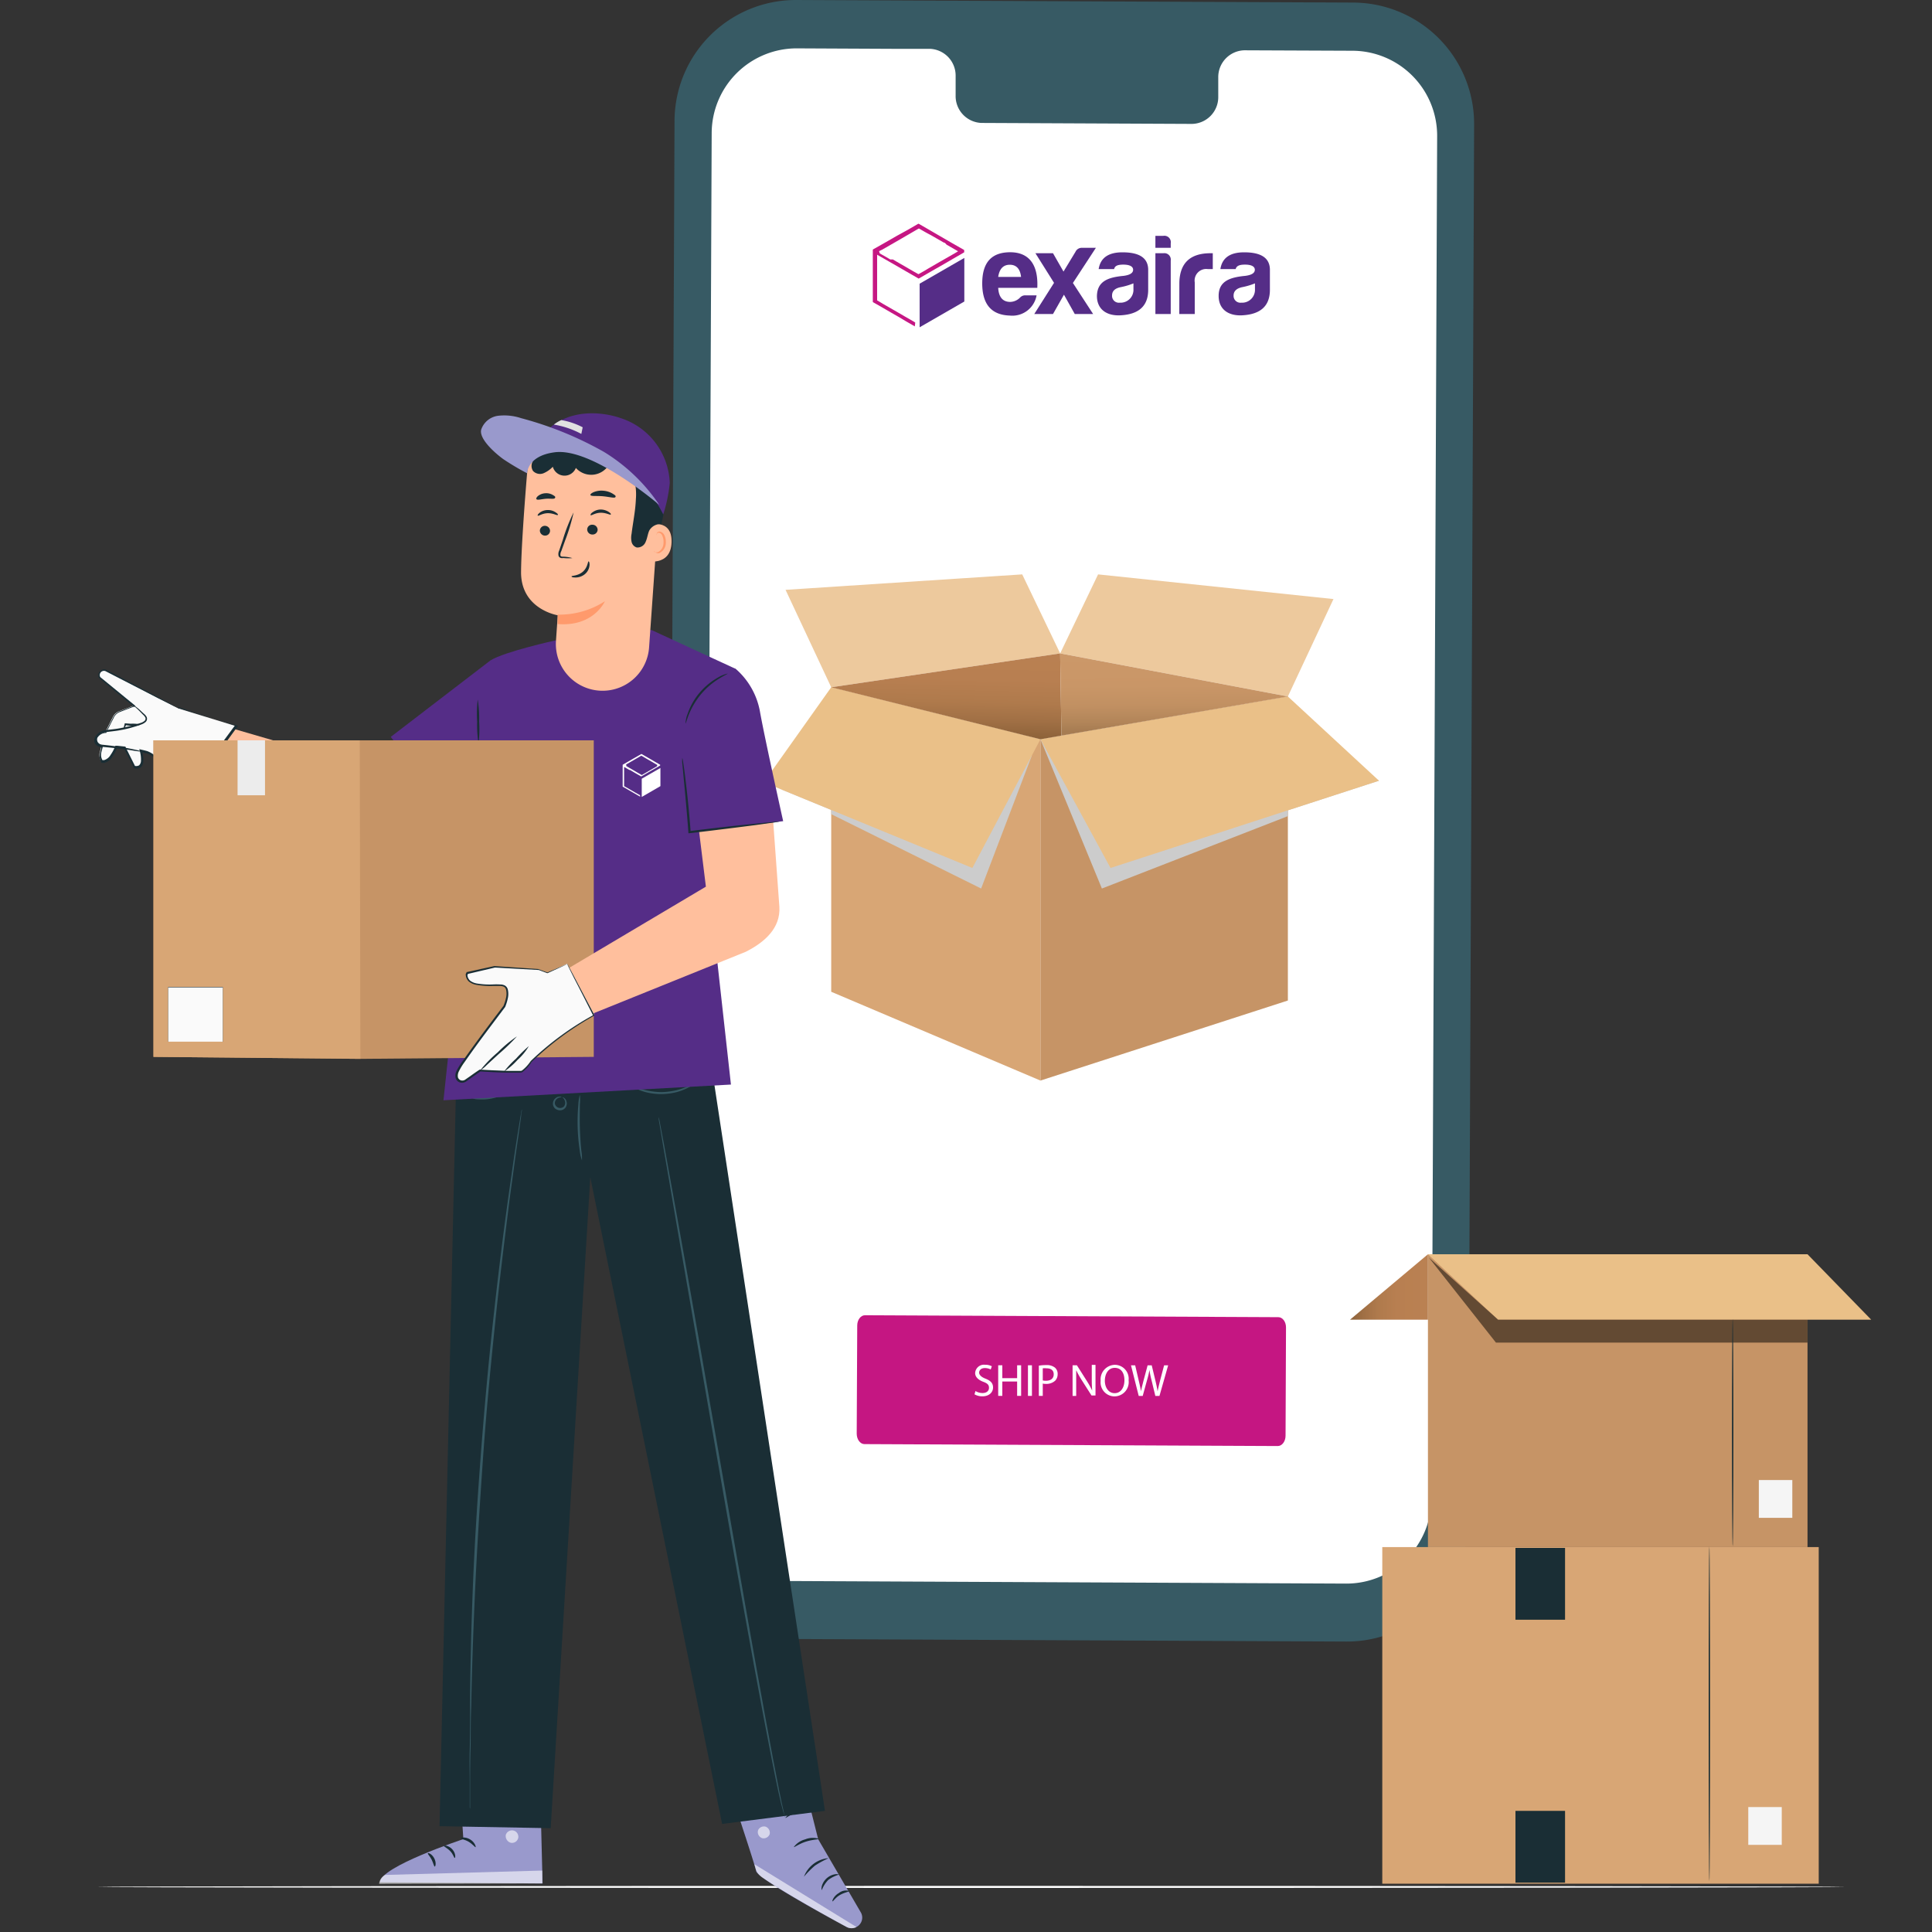 <svg xmlns="http://www.w3.org/2000/svg" xmlns:xlink="http://www.w3.org/1999/xlink" viewBox="0 0 300 300"><rect x="0" y="0" width="300" height="300" fill="#333333" stroke="none"/><defs><style>.cls-1{isolation:isolate;}.cls-2{fill:none;}.cls-3{fill:#375a64;}.cls-4{fill:#fff;}.cls-5{fill:#c51682;}.cls-6{fill:#552d87;}.cls-7{fill:#c61783;}.cls-8{fill:#d8a675;}.cls-9{fill:#c69466;}.cls-10{fill:#ccc;mix-blend-mode:multiply;}.cls-11{fill:#eac088;}.cls-12{fill:#edc99d;}.cls-13{fill:url(#linear-gradient);}.cls-14{fill:url(#linear-gradient-2);}.cls-15{fill:#99c;}.cls-16{opacity:0.6;}.cls-17{fill:#1a2e35;}.cls-18{opacity:0.3;}.cls-19{fill:#ffbf9d;}.cls-20{fill:#fafafa;}.cls-21{fill:#ff9a6c;}.cls-22{fill:#e1e1e1;}.cls-23{opacity:0.4;}.cls-24{fill:#ececec;}.cls-25{opacity:0.5;}.cls-26{fill:#f5f5f5;}.cls-27{fill:url(#linear-gradient-3);}</style><linearGradient id="linear-gradient" x1="146.85" y1="114.34" x2="147.19" y2="99.3" gradientUnits="userSpaceOnUse"><stop offset="0" stop-color="#8c6239"></stop><stop offset="0.01" stop-color="#8e633a"></stop><stop offset="0.18" stop-color="#a17045"></stop><stop offset="0.36" stop-color="#af7a4c"></stop><stop offset="0.6" stop-color="#b87f51"></stop><stop offset="1" stop-color="#ba8152"></stop></linearGradient><linearGradient id="linear-gradient-2" x1="182.34" y1="113.5" x2="182.28" y2="101.57" gradientUnits="userSpaceOnUse"><stop offset="0" stop-color="#a67c52"></stop><stop offset="0.12" stop-color="#b28559"></stop><stop offset="0.33" stop-color="#c19062"></stop><stop offset="0.59" stop-color="#c99667"></stop><stop offset="1" stop-color="#cc9869"></stop></linearGradient><linearGradient id="linear-gradient-3" x1="209.63" y1="199.84" x2="221.73" y2="199.84" xlink:href="#linear-gradient"></linearGradient></defs><g class="cls-1"><g id="Layer_2" data-name="Layer 2"><g id="Layer_1-2" data-name="Layer 1"><rect class="cls-2" width="300" height="300"></rect><path class="cls-3" d="M209.06,254.9l-86.48-.4a18.85,18.85,0,0,1-18.76-18.92l.92-216.82A18.84,18.84,0,0,1,123.67,0l86.48.4A18.84,18.84,0,0,1,228.9,19.32L228,236.14A18.86,18.86,0,0,1,209.06,254.9Z"></path><path class="cls-4" d="M210,7.88l-16.77-.07A4.16,4.16,0,0,0,189.17,12v3a4.16,4.16,0,0,1-4.09,4.24l-32.69-.15a4.17,4.17,0,0,1-4-4.27V11.85a4.16,4.16,0,0,0-4.05-4.27l-5.9,0-14.67-.07a13.2,13.2,0,0,0-13.26,13.14l-.89,211.63A13.19,13.19,0,0,0,122.7,245.5l86.31.4a13.2,13.2,0,0,0,13.26-13.14l.89-211.63A13.2,13.2,0,0,0,210,7.88Z"></path><path class="cls-4" d="M286.6,293c0,.09-60.8.16-135.79.16S15,293.09,15,293s60.79-.16,135.8-.16S286.6,292.91,286.6,293Z"></path><path class="cls-5" d="M198.41,224.54l-64.18-.3c-.66,0-1.2-.73-1.2-1.62l.08-16.79c0-.89.54-1.6,1.21-1.6l64.18.3c.66,0,1.2.72,1.19,1.61l-.07,16.79C199.62,223.82,199.08,224.54,198.41,224.54Z"></path><path class="cls-4" d="M151.47,216a2.13,2.13,0,0,0,1.1.31c.62,0,1-.33,1-.81s-.26-.7-.9-.94-1.25-.68-1.25-1.35a1.37,1.37,0,0,1,1.54-1.29,2.21,2.21,0,0,1,1.05.23l-.17.5a2,2,0,0,0-.91-.22c-.64,0-.89.39-.89.71s.29.66.94.92c.81.31,1.22.69,1.22,1.39s-.55,1.37-1.67,1.37a2.42,2.42,0,0,1-1.21-.31Z"></path><path class="cls-4" d="M155.64,212v2h2.3v-2h.62v4.75h-.62v-2.23h-2.3v2.23H155V212Z"></path><path class="cls-4" d="M160.24,212v4.75h-.62V212Z"></path><path class="cls-4" d="M161.31,212.06a6.94,6.94,0,0,1,1.17-.09,2,2,0,0,1,1.34.4,1.26,1.26,0,0,1,.41,1,1.46,1.46,0,0,1-.36,1,2,2,0,0,1-1.46.52,1.85,1.85,0,0,1-.49-.05v1.91h-.61Zm.61,2.29a1.82,1.82,0,0,0,.51.05c.74,0,1.19-.36,1.19-1s-.45-.93-1.12-.93a2.49,2.49,0,0,0-.58,0Z"></path><path class="cls-4" d="M166.55,216.76V212h.67l1.52,2.4a13.89,13.89,0,0,1,.86,1.54h0c-.06-.64-.07-1.22-.07-2v-2h.58v4.75h-.62L168,214.35a15,15,0,0,1-.89-1.59h0c0,.6,0,1.17,0,2v2Z"></path><path class="cls-4" d="M175.25,214.33a2.22,2.22,0,0,1-2.21,2.5,2.17,2.17,0,0,1-2.13-2.41,2.26,2.26,0,0,1,2.2-2.49A2.16,2.16,0,0,1,175.25,214.33Zm-3.69.08c0,1,.55,1.92,1.52,1.92s1.52-.89,1.52-2-.49-1.93-1.51-1.93S171.56,213.37,171.56,214.41Z"></path><path class="cls-4" d="M176.82,216.76l-1.2-4.75h.65l.56,2.4c.14.59.27,1.18.35,1.64h0c.07-.47.22-1,.38-1.65l.64-2.39h.64l.58,2.41c.13.56.26,1.12.33,1.63h0c.1-.53.24-1.05.38-1.65l.63-2.39h.63l-1.35,4.75h-.64l-.6-2.48a12.83,12.83,0,0,1-.31-1.55h0a14.7,14.7,0,0,1-.37,1.55l-.68,2.48Z"></path><path class="cls-6" d="M156.8,49c-2.85-.09-4.28-1.75-4.28-5s1.45-4.82,4.32-4.83,4.41,1.83,4.23,5.53H155c.08,1.44.71,2.18,1.87,2.18a2.21,2.21,0,0,0,1.53-.68,1.07,1.07,0,0,1,.81-.34h1.75A3.82,3.82,0,0,1,156.8,49ZM155,43h3.55c-.14-1.25-.73-1.89-1.75-1.89S155.18,41.76,155,43Z"></path><path class="cls-6" d="M170.17,38.48l-3.57,5.46,3.14,4.82h-2.85l-1.68-3-1.7,3H160.6l3.07-4.84-2.89-4.6h2.73l1.63,2.85L167,39.1a1.07,1.07,0,0,1,1-.62Z"></path><path class="cls-6" d="M173,41.78H170.6c.28-1.75,1.52-2.6,3.69-2.6,2.61,0,3.93.85,4,2.6V45c0,2.61-1.57,3.77-4.12,3.95-2.27.18-3.84-.88-3.84-3,.06-2.27,1.7-2.88,4.09-3.11,1-.12,1.53-.43,1.53-.95s-.55-.8-1.53-.8S173.1,41.34,173,41.78Zm3,3.11V44a10.27,10.27,0,0,1-1.89.57c-1,.18-1.43.63-1.43,1.32a1.06,1.06,0,0,0,1.2,1.11A2,2,0,0,0,176,44.89Z"></path><path class="cls-6" d="M180.65,36.62a1,1,0,0,1,1.14,1.16v.7h-2.38V36.62Zm0,2.7a1,1,0,0,1,1.14,1.14v8.3h-2.38V39.32Z"></path><path class="cls-6" d="M183.13,43.89q.1-4.57,4.85-4.57h.34v2.46h-.8a1.8,1.8,0,0,0-2,2.07v4.91h-2.4Z"></path><path class="cls-6" d="M191.87,41.78H189.5c.28-1.75,1.51-2.6,3.69-2.6,2.61,0,3.93.85,4,2.6V45c0,2.61-1.57,3.77-4.12,3.95-2.27.18-3.84-.88-3.84-3,0-2.27,1.7-2.88,4.09-3.11,1-.12,1.53-.43,1.53-.95s-.55-.8-1.53-.8S192,41.34,191.87,41.78Zm3,3.11V44a10.51,10.51,0,0,1-1.89.57c-.95.18-1.43.63-1.43,1.32A1.06,1.06,0,0,0,192.74,47,2,2,0,0,0,194.87,44.89Z"></path><path class="cls-7" d="M142.12,50.1,142,50l-1.48-.85-1.62-.94-1.64-.94-1-.6c-.06,0-.06-.07-.06-.12v-7l.52.3,1.43.82.22.13.1.05h0l2.13,1.23,2.05,1.18,2.43-1.4,1.47-.84,1.58-.92.94-.54h0l.65-.38c0-.09,0-.19,0-.29a.12.12,0,0,0-.07-.11l-2-1.14-2-1.16-1.6-.93-1.37-.79a.13.13,0,0,0-.12,0l-1.53.89-1.82,1-1.86,1.07-1.77,1a.11.11,0,0,0-.05.11v8a.13.13,0,0,0,.06.11l.34.19,1.6.92.91.53,1.19.68,1,.6,1.42.82ZM137,38.76l2-1.15,2.21-1.28,1.39-.81a.15.15,0,0,1,.17,0c.59.35,1.19.69,1.79,1l2,1.15.07,0,.12.07L147,38l1.11.64.66.38-.48.29-2.24,1.28-1.85,1.07-.7.42-.84.47a.1.1,0,0,1-.09,0l-.57-.32-1.23-.71-2.13-1.23-.06,0-.06,0-.06,0-.06,0-.07,0-.08,0-.79-.46-.85-.48L136.5,39Z"></path><path class="cls-6" d="M149.74,40.05l-6.94,4v6.77l6.94-4Z"></path><polygon class="cls-8" points="161.56 114.79 161.56 167.79 129.07 154 129.07 106.72 161.56 114.79"></polygon><polygon class="cls-9" points="199.98 108.15 199.98 155.36 161.56 167.79 161.56 114.79 199.98 108.15"></polygon><polygon class="cls-10" points="160.23 117.31 160.23 117.31 152.35 137.97 129.07 126.42 129.07 125.77 121.4 122.62 129.07 111.83 130.42 109.92 160.23 117.31"></polygon><polygon class="cls-11" points="161.56 114.79 160.23 117.31 150.99 134.78 129.07 125.77 121.4 122.62 118.6 121.47 129.07 106.72 161.56 114.79"></polygon><polygon class="cls-10" points="214.13 121.23 199.98 125.83 199.98 126.73 171.1 137.97 161.56 114.79 198.64 111.35 199.98 112.2 214.13 121.23"></polygon><polygon class="cls-11" points="214.13 121.23 199.98 125.83 172.44 134.78 161.56 114.79 199.98 108.15 214.13 121.23"></polygon><polygon class="cls-12" points="158.73 89.19 121.98 91.59 129.07 106.72 164.62 101.46 158.73 89.19"></polygon><polygon class="cls-12" points="170.51 89.19 207.06 93.02 199.98 108.15 164.62 101.46 170.51 89.19"></polygon><polygon class="cls-13" points="161.56 114.79 129.07 106.72 164.62 101.46 164.82 114.22 161.56 114.79"></polygon><polygon class="cls-14" points="164.62 101.46 199.98 108.15 164.82 114.22 164.62 101.46"></polygon><path class="cls-15" d="M123.16,270.14l3.89,15.46,6.61,11.34a1.63,1.63,0,0,1-.69,2.29h0a1.63,1.63,0,0,1-1.49,0c-3-1.6-13.85-7.54-14.07-8.69-.26-1.33-5.19-16-5.19-16Z"></path><g class="cls-16"><path class="cls-4" d="M133,299.23l-15.85-9.75.18.65a2.47,2.47,0,0,0,1,1.38c1.29.87,4.91,3.22,13.14,7.71a1.65,1.65,0,0,0,1.54,0Z"></path></g><g class="cls-16"><path class="cls-4" d="M118.9,283.65a1,1,0,0,1,.61,1.17,1,1,0,0,1-1.16.61,1,1,0,0,1-.63-1.25,1,1,0,0,1,1.27-.5"></path></g><path class="cls-17" d="M127.61,293.48a4.76,4.76,0,0,1,1-1.56,5.08,5.08,0,0,1,1.68-.83s-.23-.11-.6-.06a2.58,2.58,0,0,0-2.08,1.85C127.53,293.25,127.56,293.48,127.61,293.48Z"></path><path class="cls-17" d="M129.27,295.24c.09.05.45-.59,1.18-1s1.45-.5,1.44-.61a1.8,1.8,0,0,0-1.63.32C129.43,294.42,129.18,295.22,129.27,295.24Z"></path><path class="cls-17" d="M124.84,291.41a15,15,0,0,1,1.71-1.72,15.46,15.46,0,0,1,2.13-1.16,4.46,4.46,0,0,0-3.84,2.88Z"></path><path class="cls-17" d="M123.26,286.81c.07.08.82-.51,1.91-.85s2-.33,2-.43a3.14,3.14,0,0,0-2.15.09A3.18,3.18,0,0,0,123.26,286.81Z"></path><path class="cls-17" d="M122,282.3a8.55,8.55,0,0,1,2-.94,7.74,7.74,0,0,1,2.18-.05s-.21-.19-.62-.29a3.55,3.55,0,0,0-3.11.74C122.1,282,122,282.27,122,282.3Z"></path><path class="cls-17" d="M123.71,280.51a1.53,1.53,0,0,0-.14-.59,4.2,4.2,0,0,0-.89-1.39,1.89,1.89,0,0,0-1-.65.68.68,0,0,0-.68.34,1.11,1.11,0,0,0,0,.76,2.31,2.31,0,0,0,2.52,1.52,2.69,2.69,0,0,0,2.17-2.05.94.94,0,0,0-.17-.75.64.64,0,0,0-.74-.15,2.27,2.27,0,0,0-.87.8,4.53,4.53,0,0,0-.71,1.49,1.27,1.27,0,0,0-.09.59,7.43,7.43,0,0,1,1-1.93,2.1,2.1,0,0,1,.77-.68.34.34,0,0,1,.41.08.66.66,0,0,1,.08.5,2.41,2.41,0,0,1-1.9,1.76,2,2,0,0,1-2.16-1.26.82.82,0,0,1,0-.54.36.36,0,0,1,.37-.19,1.73,1.73,0,0,1,.86.53A6.3,6.3,0,0,1,123.71,280.51Z"></path><path class="cls-15" d="M71.09,272.58l.86,13S59,289.86,59,292.28l25.25.18-.51-20.29Z"></path><g class="cls-16"><path class="cls-4" d="M79.72,284.24a1,1,0,0,1,.75,1.16,1,1,0,0,1-1.14.75,1.09,1.09,0,0,1-.79-1.23,1,1,0,0,1,1.27-.65"></path></g><g class="cls-16"><path class="cls-4" d="M84.2,292.46l0-2-24.39.68a1.75,1.75,0,0,0-.94,1.37Z"></path></g><path class="cls-17" d="M71.53,285.45c0,.13.63.17,1.25.54s1,.89,1.07.84-.1-.76-.85-1.21S71.5,285.34,71.53,285.45Z"></path><path class="cls-17" d="M68.92,286.63c0,.12.51.31,1,.82s.57,1.06.69,1.05.18-.71-.37-1.33S68.92,286.51,68.92,286.63Z"></path><path class="cls-17" d="M67.51,289.84c.11,0,.27-.59-.07-1.26s-.92-.92-1-.81.32.45.59,1S67.39,289.84,67.51,289.84Z"></path><path class="cls-17" d="M71.67,282.47c0,.11.61-.07,1.31-.05s1.25.23,1.31.13S73.81,282,73,282,71.6,282.38,71.67,282.47Z"></path><g class="cls-18"><polygon points="71.26 275.16 71.41 277.47 83.81 276.98 83.76 274.89 71.26 275.16"></polygon></g><path class="cls-17" d="M71.54,279.85a2.43,2.43,0,0,0,1.26,0,5.52,5.52,0,0,0,1.31-.45,5.27,5.27,0,0,0,.72-.41,1.64,1.64,0,0,0,.37-.31.54.54,0,0,0,0-.65.7.7,0,0,0-.55-.27,1.53,1.53,0,0,0-.47.08,5.49,5.49,0,0,0-.78.29,4.63,4.63,0,0,0-1.14.8c-.57.56-.76,1-.72,1.05s.34-.35.92-.82a5.17,5.17,0,0,1,1.11-.67,4.93,4.93,0,0,1,.71-.24c.27-.08.5-.09.57,0s0,.06,0,.14a1.36,1.36,0,0,1-.28.22,6.91,6.91,0,0,1-.65.41,7.09,7.09,0,0,1-1.21.5A9.32,9.32,0,0,0,71.54,279.85Z"></path><path class="cls-17" d="M71.71,280a2.06,2.06,0,0,0,.29-1.23,4,4,0,0,0-.21-1.38,4.29,4.29,0,0,0-.35-.76,1,1,0,0,0-.82-.61.6.6,0,0,0-.52.37,1.81,1.81,0,0,0-.12.47,3,3,0,0,0,0,.85,2.9,2.9,0,0,0,.58,1.29c.51.64,1,.77,1,.73s-.4-.29-.79-.91a2.81,2.81,0,0,1-.44-1.17,2.62,2.62,0,0,1,0-.74c0-.27.13-.48.23-.46s.34.19.45.4a3.93,3.93,0,0,1,.34.68,4.6,4.6,0,0,1,.28,1.25C71.76,279.54,71.64,280,71.71,280Z"></path><polygon class="cls-17" points="71.02 159.35 109.5 159.06 128.1 281.19 112.13 283.22 91.66 182.8 85.53 283.57 85.52 283.88 68.25 283.57 71.02 159.35"></polygon><path class="cls-3" d="M90.37,180.17a7.44,7.44,0,0,0-.1-1.49c-.09-.92-.19-2.18-.23-3.58s0-2.67,0-3.59a8.06,8.06,0,0,0,0-1.5,6.45,6.45,0,0,0-.23,1.48,29.73,29.73,0,0,0,.22,7.22A5.93,5.93,0,0,0,90.37,180.17Z"></path><path class="cls-3" d="M87.2,170.36s-.07-.07-.23-.08a.93.93,0,0,0-.63.19,1.08,1.08,0,0,0-.48.88,1,1,0,0,0,.75,1A1.06,1.06,0,0,0,87.8,172a1.08,1.08,0,0,0,.15-1,.91.91,0,0,0-.39-.54c-.13-.09-.22-.09-.23-.07s.31.18.41.66a.93.93,0,0,1-.17.76.84.84,0,0,1-1.42-.49.9.9,0,0,1,.33-.69C86.85,170.32,87.2,170.42,87.2,170.36Z"></path><path class="cls-3" d="M97.06,167.91s.11.13.35.32a7.3,7.3,0,0,0,1.09.69,9.31,9.31,0,0,0,1.81.68,10,10,0,0,0,2.34.29,10.14,10.14,0,0,0,2.35-.29,8.82,8.82,0,0,0,1.8-.68,6.11,6.11,0,0,0,1.1-.69c.24-.19.36-.3.35-.32s-.57.36-1.55.81a9.63,9.63,0,0,1-1.77.59,10.71,10.71,0,0,1-2.28.27,11.39,11.39,0,0,1-2.27-.27,9.72,9.72,0,0,1-1.78-.6C97.63,168.27,97.09,167.86,97.06,167.91Z"></path><path class="cls-3" d="M73.24,170.49a2.35,2.35,0,0,0,1.05.22,7.36,7.36,0,0,0,2.59-.26,7.49,7.49,0,0,0,2.34-1.14c.54-.4.81-.72.78-.75a12.84,12.84,0,0,1-3.21,1.58A13.13,13.13,0,0,1,73.24,170.49Z"></path><path class="cls-3" d="M122,282.3s0-.08-.11-.26-.13-.45-.21-.81c-.18-.71-.4-1.77-.68-3.15-.55-2.74-1.3-6.72-2.2-11.65C117,256.58,114.62,243,112,227.92s-5-28.66-6.78-38.54l-2.11-11.66-.6-3.17c-.07-.35-.12-.63-.16-.83s-.07-.27-.07-.27,0,.09,0,.28.07.48.13.83c.12.74.3,1.81.53,3.18.48,2.77,1.17,6.76,2,11.68,1.72,9.88,4.08,23.5,6.69,38.55s5.06,28.66,6.91,38.5c.93,4.92,1.71,8.9,2.3,11.64S121.89,282.35,122,282.3Z"></path><path class="cls-3" d="M73,280.92s0-.09,0-.28,0-.47,0-.82q0-1.12,0-3.18c0-1.38,0-3.07.06-5s0-4.19.11-6.66c.09-4.93.28-10.81.57-17.32S74.47,234,75,226.44s1.23-14.65,1.9-21.14,1.39-12.33,2-17.22c.3-2.45.62-4.66.88-6.6s.5-3.62.7-5,.34-2.41.44-3.15c0-.35.08-.62.11-.82l0-.28a2,2,0,0,0-.06.28l-.14.81-.51,3.14c-.21,1.36-.47,3-.75,5s-.61,4.15-.93,6.6c-.67,4.89-1.38,10.73-2.09,17.21s-1.36,13.64-1.93,21.16-1,14.67-1.24,21.19S73,260,73,265c0,2.46,0,4.7-.06,6.66s0,3.65,0,5,0,2.43,0,3.18l0,.82C73,280.83,73,280.92,73,280.92Z"></path><path class="cls-19" d="M33.18,112.27l24,7,13.47-8,10.22,12.12-19.06,8.26a9.9,9.9,0,0,1-8.47-.28L29.76,119.29Z"></path><path class="cls-20" d="M27.69,110l-3-1.55-8.29-4.31a.77.77,0,0,0-.95,1.1l5.28,4.34-2.21.84a1.88,1.88,0,0,0-1,.91l-1.17,2.34s-1.34.14-1.48,1,.87,1.17.87,1.17l-.25,1a1.71,1.71,0,0,0,.25,1.39h0c1.28.53,2.3-2.16,2.3-2.16l1.36.14,1.5,3c1.89.45,1-2.53,1-2.53l.84.2c.84.21,1.28.8,2.58,1.47a13.68,13.68,0,0,0,3.86.9l1.89,1.4,5.73-7.85Z"></path><path class="cls-17" d="M27.69,110s.06,0,.17,0l.47.14,1.8.53,6.71,2,.14,0-.08.12c-1.61,2.21-3.55,4.88-5.71,7.87l-.08.11-.12-.08-1.89-1.39.07,0a13.87,13.87,0,0,1-3.73-.83,11.57,11.57,0,0,1-1.72-1,3.59,3.59,0,0,0-.86-.46l-1-.24.18-.2a4.87,4.87,0,0,1,.21,1.72,1.27,1.27,0,0,1-.41.88,1.22,1.22,0,0,1-1,.13l-.07,0,0-.07c-.48-1-1-2-1.5-3l.13.09-1.2-.12-.17,0,.17-.1a6.84,6.84,0,0,1-.73,1.36,2,2,0,0,1-1.27,1H16l-.21,0,0,0h0s-.14-.11-.07,0h0l0-.09-.09-.18a1.89,1.89,0,0,1-.17-.78,3,3,0,0,1,.14-.76l.17-.7.12.18a1.44,1.44,0,0,1-.82-.54,1.13,1.13,0,0,1-.12-1,1.28,1.28,0,0,1,.68-.69,2.71,2.71,0,0,1,.88-.26l-.12.08.74-1.47c.13-.24.25-.49.37-.73a2.15,2.15,0,0,1,.48-.69,2,2,0,0,1,.72-.44l.73-.28,1.44-.54,0,.24L15.4,105.3l0,0v0A.9.9,0,0,1,16.48,104h0l8.21,4.33,2.22,1.19.58.32c.13.07.2.11.19.12l-.2-.09-.59-.29-2.27-1.13-8.25-4.24h0a.66.66,0,0,0-.71.17.65.65,0,0,0-.09.76l0,0,5.29,4.33.19.15-.23.09-1.43.55-.73.28a1.7,1.7,0,0,0-.62.38,1.79,1.79,0,0,0-.42.62l-.37.72-.74,1.48,0,.07h-.09a1.59,1.59,0,0,0-1.3.75.84.84,0,0,0,.08.71,1.22,1.22,0,0,0,.64.42l.15,0,0,.14-.18.71a2.44,2.44,0,0,0-.12.68,1.46,1.46,0,0,0,.14.65,1,1,0,0,0,.07.15l.05.07h0l-.07-.06h0a.8.8,0,0,0,.15,0h.15a1.77,1.77,0,0,0,1-.82,6,6,0,0,0,.69-1.3l.05-.11h.11l.18,0,1.19.13h.09l0,.07,1.5,3-.11-.09a.91.91,0,0,0,.72-.07,1,1,0,0,0,.29-.66,5,5,0,0,0-.19-1.6l-.07-.26.25.07c.34.08.66.15,1,.25a4.14,4.14,0,0,1,.93.5,11.67,11.67,0,0,0,1.67,1,13.54,13.54,0,0,0,3.64.81h0l0,0,1.89,1.4-.19,0c2.18-3,4.14-5.63,5.76-7.83l.05.16-6.69-2.14-1.79-.59-.46-.16Z"></path><path class="cls-17" d="M22.11,116.73a17.17,17.17,0,0,1-1.78-.24c-1.12-.17-2.71-.37-4.58-.53h0a1,1,0,0,1-1-1.45,2,2,0,0,1,1.59-1.12c.72-.11,1.37-.15,2-.26s1.25-.24,1.83-.38,1.13-.31,1.63-.48a1.69,1.69,0,0,0,.64-.33.45.45,0,0,0,.13-.52,1.67,1.67,0,0,0-.38-.46l-.41-.42c-.25-.26-.47-.47-.66-.64-.38-.33-.63-.47-.61-.49a2.07,2.07,0,0,1,.68.4,6.71,6.71,0,0,1,.71.61l.42.39a1.66,1.66,0,0,1,.45.52.68.68,0,0,1-.17.79,2,2,0,0,1-.71.39c-.51.19-1.06.36-1.64.52s-1.21.29-1.86.4-1.35.16-2,.27a1.7,1.7,0,0,0-1.36.92.75.75,0,0,0,.64,1h0c1.87.18,3.47.42,4.58.64.56.11,1,.21,1.3.28A2.19,2.19,0,0,1,22.11,116.73Z"></path><path class="cls-17" d="M21.89,112.49a2.91,2.91,0,0,1-1.58.21,4.64,4.64,0,0,1-.84-.11l.14-.08c-.18.41-.32.67-.38.65s0-.31.13-.74l0-.1h.12l.81.06A6.68,6.68,0,0,1,21.89,112.49Z"></path><polygon class="cls-6" points="76.17 102.54 60.68 114.42 71.54 128.73 84.79 121.21 76.17 102.54"></polygon><path class="cls-6" d="M76.17,102.54h0c2.25-1.38,10-3.08,10-3.08l15-1.63,13,6-5.35,22.38,4.68,42.2-44.64,2.44Z"></path><path class="cls-17" d="M74.31,115.49a18.21,18.21,0,0,1-.22-3.44,19.34,19.34,0,0,1,.09-3.44,18.21,18.21,0,0,1,.22,3.44A19.34,19.34,0,0,1,74.31,115.49Z"></path><path class="cls-19" d="M102.43,77.29l-1.64,23.24a7.24,7.24,0,0,1-7.23,6.73h0a7.25,7.25,0,0,1-7.23-7.72c.15-2.21.28-4,.28-4S81,94.65,80.91,89c0-3.25.52-10.62,1-16.27A7.38,7.38,0,0,1,89.27,66h3.4A10.41,10.41,0,0,1,102.43,77.29Z"></path><path class="cls-21" d="M86.6,95.44a13.08,13.08,0,0,0,7.33-2.08s-1.73,4-7.34,3.54Z"></path><path class="cls-17" d="M83.5,80.07c.1.1.69-.36,1.54-.38s1.48.39,1.57.28-.06-.23-.34-.42A2.12,2.12,0,0,0,85,79.2a2.07,2.07,0,0,0-1.22.43C83.53,79.84,83.45,80,83.5,80.07Z"></path><path class="cls-17" d="M91.18,82.19A.8.8,0,0,0,92,83a.77.77,0,0,0,.8-.74.8.8,0,0,0-.79-.78A.76.76,0,0,0,91.18,82.19Z"></path><path class="cls-17" d="M83.83,82.39a.8.8,0,0,0,.79.78.76.76,0,0,0,.79-.74.8.8,0,0,0-.78-.78A.77.77,0,0,0,83.83,82.39Z"></path><path class="cls-17" d="M91.71,80c.11.1.69-.36,1.54-.38s1.49.38,1.58.28-.06-.24-.34-.43a2.31,2.31,0,0,0-1.27-.35,2.13,2.13,0,0,0-1.22.44C91.75,79.72,91.67,79.91,91.71,80Z"></path><path class="cls-17" d="M88.88,86.66a5.53,5.53,0,0,0-1.39-.22c-.22,0-.43,0-.47-.2a1.12,1.12,0,0,1,.13-.64l.6-1.67a30.13,30.13,0,0,0,1.32-4.37,27.38,27.38,0,0,0-1.67,4.25l-.57,1.68a1.22,1.22,0,0,0-.09.85.54.54,0,0,0,.37.31,1.26,1.26,0,0,0,.37,0A6.65,6.65,0,0,0,88.88,86.66Z"></path><path class="cls-17" d="M91.4,87.17c-.14,0-.12.92-.89,1.6s-1.76.6-1.76.73.22.17.64.17a2.26,2.26,0,0,0,1.47-.55,2,2,0,0,0,.68-1.34C91.57,87.39,91.46,87.17,91.4,87.17Z"></path><path class="cls-17" d="M91.68,76.87c.09.23.94.1,1.94.19s1.81.34,1.94.13-.09-.31-.42-.53a3.3,3.3,0,0,0-1.45-.46,3.22,3.22,0,0,0-1.51.22C91.82,76.58,91.64,76.76,91.68,76.87Z"></path><path class="cls-17" d="M83.3,77.51c.15.19.73,0,1.44-.06s1.3.09,1.43-.11,0-.29-.31-.47a2,2,0,0,0-1.17-.28,2,2,0,0,0-1.14.42C83.3,77.22,83.23,77.42,83.3,77.51Z"></path><path class="cls-19" d="M100.54,81.51c.09,0,3.86-1.14,3.74,2.7s-4,2.93-4,2.82S100.54,81.51,100.54,81.51Z"></path><path class="cls-21" d="M101.54,85.61s.06,0,.17.11a.69.69,0,0,0,.5,0,1.63,1.63,0,0,0,.82-1.46,2.18,2.18,0,0,0-.16-1,.79.79,0,0,0-.49-.53.34.34,0,0,0-.4.18c0,.1,0,.18,0,.18s-.08-.06,0-.22a.38.38,0,0,1,.15-.24.54.54,0,0,1,.38-.08,1,1,0,0,1,.68.62,2.34,2.34,0,0,1,.2,1.08,1.76,1.76,0,0,1-1,1.63.7.7,0,0,1-.61-.13C101.54,85.7,101.52,85.62,101.54,85.61Z"></path><path class="cls-17" d="M102.67,81.38a2,2,0,0,0-1.85,1c-.25.55-.3,1.17-.55,1.72a1.36,1.36,0,0,1-1.4.91,1.17,1.17,0,0,1-.8-.88,3,3,0,0,1,0-1.24c.22-1.8.6-3.58.67-5.39a9.25,9.25,0,0,0-1.13-5.23,5.07,5.07,0,0,0-4.5-2.53c-1.2.1-2.29.72-3.48.89a4.68,4.68,0,0,1-3.9-1.3c-.13-.13-.73-.53-.73-.53a2.2,2.2,0,0,1,.4-1.19c2.36-2.18,6.6-2.78,9.71-2a11.22,11.22,0,0,1,7.37,5.9c1.34,2.91.94,7,.2,9.92"></path><path class="cls-6" d="M81.85,71.88s14.76-4.75,21.14,8A23.73,23.73,0,0,0,104,75a11,11,0,0,0-7.7-10.1S85.69,60.86,81.85,71.88Z"></path><path class="cls-17" d="M94.53,72.2a3.2,3.2,0,0,1-5.11.46,1.89,1.89,0,0,1-3.58-.18,4.34,4.34,0,0,1-1.43,1,1.48,1.48,0,0,1-1.64-.35,1.42,1.42,0,0,1,.1-1.69,3.63,3.63,0,0,1,1.5-1,10.77,10.77,0,0,1,5.57-.84,7.5,7.5,0,0,1,4.88,2.66"></path><path class="cls-15" d="M102.38,78.41a27.84,27.84,0,0,0-8.6-8.24,54.29,54.29,0,0,0-12.87-5.24,8.27,8.27,0,0,0-3.55-.37,3.2,3.2,0,0,0-2.64,2.15c-.37,1.46,2.22,3.71,3.44,4.59a38.72,38.72,0,0,0,3.69,2.19s0-2.71,4.29-3.26C92,69.47,102.38,78.41,102.38,78.41Z"></path><path class="cls-22" d="M90.27,67.38A13.73,13.73,0,0,0,86,65.93a5.51,5.51,0,0,1,1.16-.7,11.13,11.13,0,0,1,3.32,1.12Z"></path><polygon class="cls-9" points="23.83 164.11 23.83 114.96 92.2 114.96 92.2 164.11 55.96 164.42 23.83 164.11"></polygon><polygon class="cls-8" points="55.96 164.42 23.83 164.11 23.83 114.96 55.86 114.96 55.96 164.42"></polygon><rect class="cls-24" x="36.89" y="114.96" width="4.26" height="8.53"></rect><rect class="cls-20" x="26.11" y="153.26" width="8.49" height="8.49"></rect><path class="cls-17" d="M34.61,161.77H26.1v-8.52h8.51Zm-8.48,0h8.45v-8.45H26.13Z"></path><path class="cls-19" d="M108.2,126.24l1.41,11.44L88.4,150.28l3.3,7.25,24.11-9.74c2.92-1.48,5.42-3.67,5.21-7l-1.16-16Z"></path><path class="cls-6" d="M114.17,103.8a11.48,11.48,0,0,1,3.87,6.89c.81,4.43,3.57,16.82,3.57,16.82l-14.53,1.72v-3.41s-1.35-6.38-1.35-6.38l2.71-8.75Z"></path><path class="cls-17" d="M121,127.56a6.86,6.86,0,0,1-1,.18l-2.72.38c-2.3.3-5.48.7-9,1.12l-1.23.14-.16,0v-.16c-.24-3.24-.51-6.13-.71-8.2-.09-1-.17-1.82-.23-2.44a3.61,3.61,0,0,1,0-.9,6.21,6.21,0,0,1,.16.88c.09.57.21,1.4.33,2.44.26,2.07.56,5,.81,8.2l-.17-.15,1.23-.15c3.51-.42,6.7-.78,9-1l2.74-.27A6.2,6.2,0,0,1,121,127.56Z"></path><path class="cls-17" d="M113,104.59c0,.06-.53.28-1.33.78a11.64,11.64,0,0,0-2.79,2.39,12.16,12.16,0,0,0-1.9,3.15c-.35.88-.48,1.45-.53,1.44a4.33,4.33,0,0,1,.33-1.52,10,10,0,0,1,1.86-3.27,10.53,10.53,0,0,1,2.91-2.39A4.94,4.94,0,0,1,113,104.59Z"></path><path class="cls-20" d="M88.07,149.64,85,151.06l-1.33-.51-6.8-.43-4.26.94-.12.25c0,2.3,4.37,1.39,5.71,1.76s.12,3.22.12,3.22-6,7.83-7.06,9.72c-.52.94-.35,1.45,0,1.73a.92.92,0,0,0,1.14,0l2.22-1.58a64.45,64.45,0,0,0,6.52.15,6.25,6.25,0,0,0,1.48-1.57,46.37,46.37,0,0,1,9.68-7.13Z"></path><path class="cls-17" d="M88.07,149.64s0,0,.08.12l.21.4c.2.37.48.89.83,1.56l3.1,5.89,0,.09-.09.05a46.6,46.6,0,0,0-9.63,7.14l0,0a6.31,6.31,0,0,1-1.42,1.56.72.72,0,0,1-.3.11l-.28,0H80.1c-.36,0-.72,0-1.09,0-1.46,0-3-.11-4.5-.19l.1,0-1.44,1-.73.52a1.15,1.15,0,0,1-1,.2,1,1,0,0,1-.7-.74,1.66,1.66,0,0,1,.12-1,9.92,9.92,0,0,1,1-1.61c2.12-3,4.29-5.88,6.32-8.55l0,0a7.19,7.19,0,0,0,.4-1.27,2.8,2.8,0,0,0,0-1.25.71.71,0,0,0-.3-.43,1.59,1.59,0,0,0-.56-.14c-.42,0-.85,0-1.27,0a12.87,12.87,0,0,1-2.49-.18,2.59,2.59,0,0,1-1.14-.5,1.52,1.52,0,0,1-.5-1.12v-.06l.13-.25,0-.05h.06l4.26-.93h0l6.79.46h0L85,151h0l2.35-1,.59-.26.2-.07-.21.1-.59.29L85,151.12h0l-1.34-.5h0l-6.8-.38h0l-4.25,1,.09-.07-.12.24v-.05a1.26,1.26,0,0,0,.42.92,2.41,2.41,0,0,0,1,.43,12.06,12.06,0,0,0,2.43.16,11.26,11.26,0,0,1,1.29,0,1.49,1.49,0,0,1,.69.17,1,1,0,0,1,.44.6,3.1,3.1,0,0,1,0,1.39,7.27,7.27,0,0,1-.41,1.33h0v0c-2,2.67-4.19,5.51-6.29,8.54a9.71,9.71,0,0,0-.94,1.55,1.5,1.5,0,0,0-.11.8.7.7,0,0,0,.49.51.78.78,0,0,0,.71-.16l.74-.51q.72-.53,1.44-1l0,0h.06c1.53.09,3,.16,4.49.2l1.08,0h.53l.25,0a.37.37,0,0,0,.18-.07,6.3,6.3,0,0,0,1.35-1.47h0a45.84,45.84,0,0,1,9.72-7.13l0,.14c-1.26-2.49-2.27-4.48-3-5.88l-.8-1.61-.2-.42Z"></path><path class="cls-17" d="M80.27,160.93a31.4,31.4,0,0,1-2.81,2.72c-.79.73-1.51,1.38-2,1.85a4.86,4.86,0,0,1-.9.71,20,20,0,0,1,2.73-2.8A20,20,0,0,1,80.27,160.93Z"></path><path class="cls-17" d="M82.12,162.44a8.91,8.91,0,0,1-1.76,2.14,11,11,0,0,1-2.09,1.81,14.32,14.32,0,0,1,1.86-2A20.75,20.75,0,0,1,82.12,162.44Z"></path><path class="cls-4" d="M99.37,123.45l-.05,0-.62-.35-.67-.39-.69-.4-.43-.24s0,0,0-.06v-2.92l.22.12.6.35.09,0,0,0h0l.89.52.86.49,1-.58.61-.36c.23-.12.45-.25.67-.38l.39-.22h0l.27-.16v-.12s0,0,0,0l-.83-.48-.84-.49-.66-.38-.58-.33a0,0,0,0,0,0,0l-.64.37-.75.43-.78.45-.74.43s0,0,0,.05v3.35s0,0,0,0l.14.08c.23.12.45.25.67.38l.38.22.5.29.43.25.6.34Zm-2.15-4.74.83-.48.92-.53.58-.34a.08.08,0,0,1,.07,0l.75.44.83.48h0l0,0,.14.08.46.27.28.16L102,119l-.93.53-.77.45-.3.17-.34.2h0l-.24-.14-.51-.29-.89-.52h0l0,0h0l0,0h0l0,0-.33-.19-.35-.21-.06,0Z"></path><path class="cls-4" d="M102.55,119.25l-2.9,1.67v2.83l2.9-1.68Z"></path><rect class="cls-9" x="221.73" y="194.77" width="58.94" height="45.46"></rect><polygon class="cls-11" points="221.73 194.76 232.62 204.92 290.56 204.92 280.67 194.76 221.73 194.76"></polygon><polygon class="cls-25" points="221.86 195.26 232.29 208.48 280.67 208.48 280.67 204.92 232.62 204.92 221.86 195.26"></polygon><path class="cls-17" d="M269.05,240.12c-.06,0-.11-7.9-.11-17.66s.05-17.66.11-17.66.11,7.91.11,17.66S269.11,240.12,269.05,240.12Z"></path><rect class="cls-26" x="273.11" y="229.82" width="5.2" height="5.87"></rect><polygon class="cls-27" points="221.73 194.76 209.63 204.92 221.73 204.92 221.73 194.76"></polygon><g class="cls-23"><polygon class="cls-27" points="221.73 194.76 209.63 204.92 221.73 204.92 221.73 194.76"></polygon></g><rect class="cls-8" x="214.64" y="240.23" width="67.77" height="52.27"></rect><path class="cls-17" d="M265.43,292.13c-.06,0-.11-11.65-.11-26s.05-26,.11-26,.11,11.65.11,26S265.49,292.13,265.43,292.13Z"></path><rect class="cls-26" x="271.47" y="280.6" width="5.2" height="5.87"></rect><rect class="cls-17" x="235.32" y="240.36" width="7.7" height="11.15"></rect><rect class="cls-17" x="235.32" y="281.19" width="7.7" height="11.15"></rect><path class="cls-17" d="M281.82,240.23h-.68l-2,0-7.2,0-23.75,0-23.75,0-7.2,0-2,0h0l2,0,7.2,0,23.75,0,23.75,0,7.2,0,2,0h.68Z"></path></g></g></g></svg>